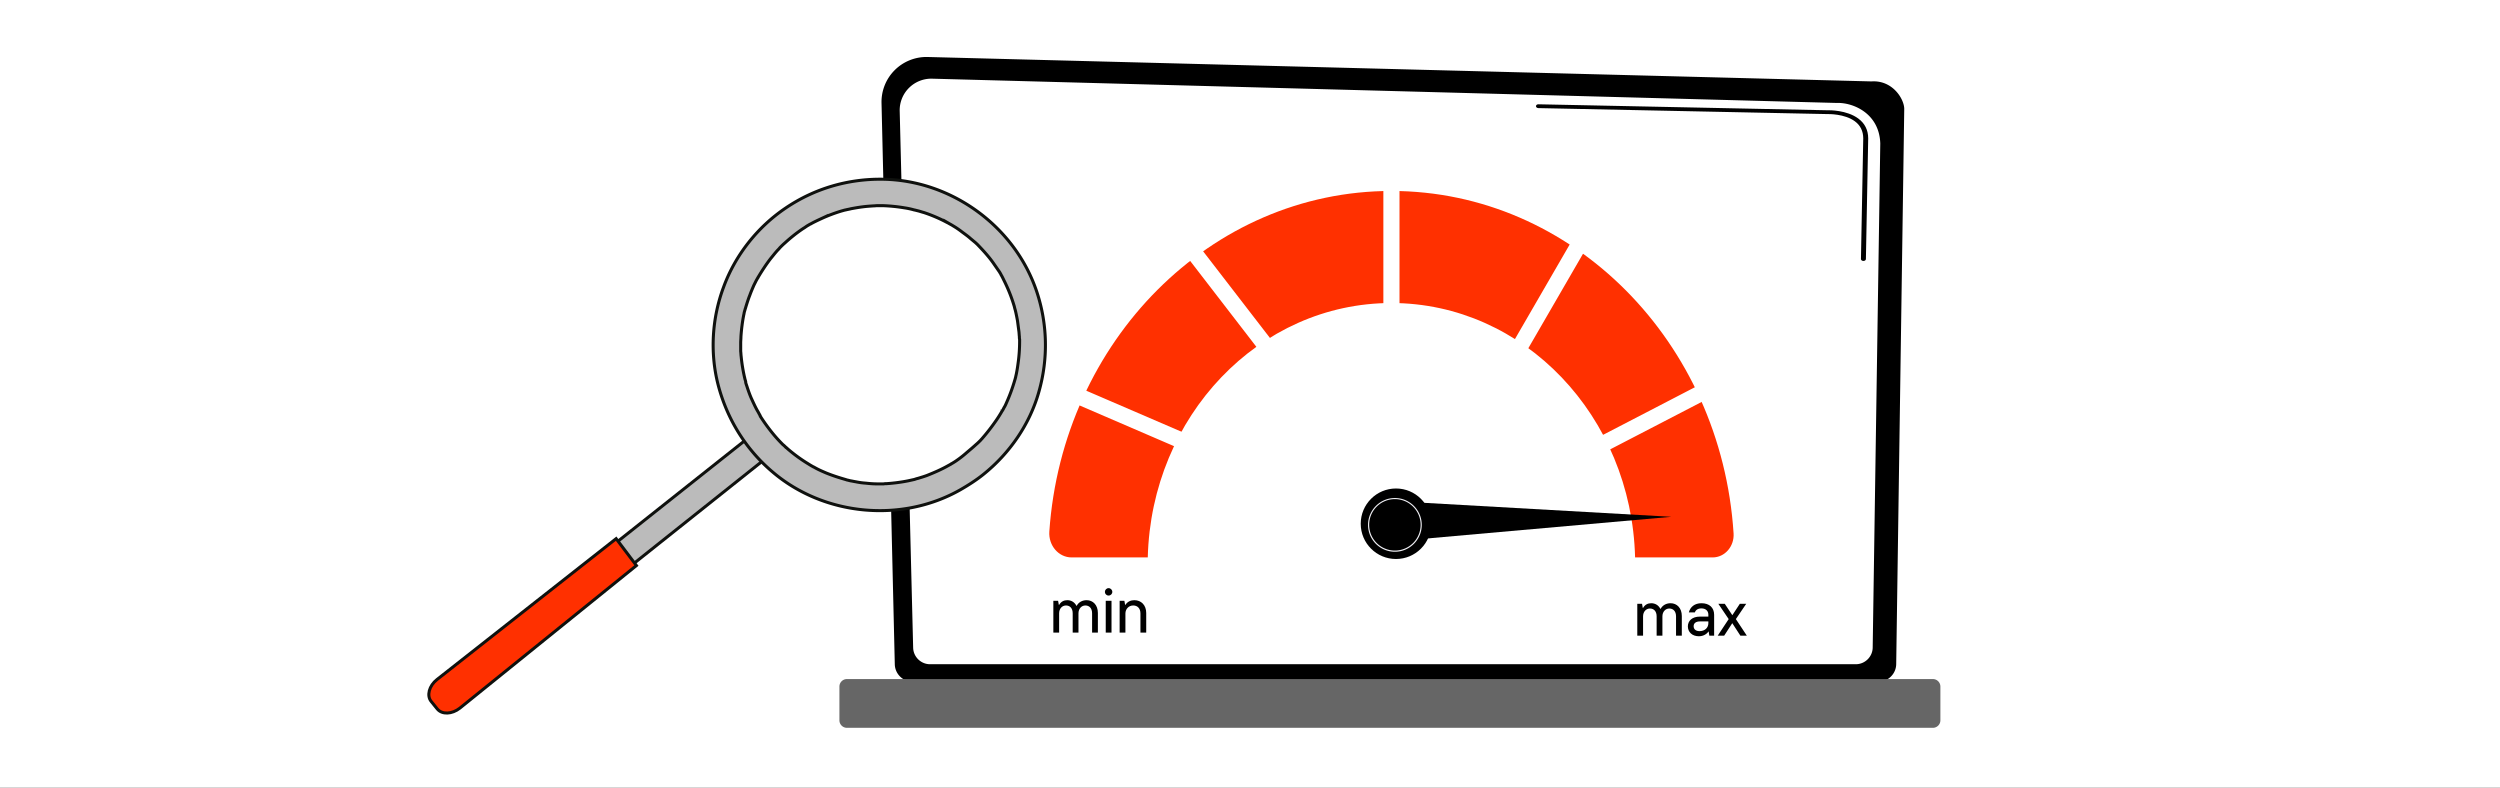 <svg xmlns="http://www.w3.org/2000/svg" width="822" height="259" fill="none"><rect width="100%" height="100%" fill="#333333" stroke="none"/><g clip-path="url(#a)"><path fill="#fff" d="M0 259V0h822v259z"></path><path fill="#000" d="M294.205 218.294c0 3.226 2.641 5.865 5.871 5.865h317.526c3.23 0 5.871-2.639 5.871-5.865l2.642-182.473c0-3.226-3.801-9.525-10.767-9.052l-310.321-8.03a14.81 14.81 0 0 0-10.84 4.316 14.77 14.77 0 0 0-4.343 10.818z"></path><path fill="#fff" d="M300.244 212.842c0 3.055 2.5 5.555 5.555 5.555h304.388c3.055 0 5.555-2.5 5.555-5.555l2.493-165.652c-.294-9.968-9.034-13.552-14.331-13.34l-297.415-7.98a10.4 10.4 0 0 0-7.616 3.032 10.38 10.38 0 0 0-3.053 7.61l4.422 176.328z"></path><path fill="#fff" d="M612.213 111.205h-.011c-.45-.006-.809-.29-.803-.638l.196-10.365c.006-.344.37-.618.813-.618h.012c.449.006.809.29.803.638l-.197 10.365c-.006.344-.369.618-.813.618"></path><path fill="#000" d="M612.696 85.804h-.012c-.45-.006-.809-.29-.803-.638l.755-39.702c-.014-2.358-.942-4.242-2.757-5.583-3.389-2.507-8.771-2.378-8.998-2.37l-95.06-1.967c-.449-.008-.805-.298-.791-.644.012-.346.357-.642.834-.61l95.005 1.967c.591-.028 6.321-.103 10.137 2.717 2.147 1.586 3.244 3.775 3.26 6.498l-.756 39.716c-.006.344-.369.618-.812.618z"></path><path fill="#666" d="M278.475 239.307h357.05a2.475 2.475 0 0 0 2.475-2.475v-11.083a2.475 2.475 0 0 0-2.475-2.474h-357.05a2.475 2.475 0 0 0-2.475 2.474v11.083a2.475 2.475 0 0 0 2.475 2.475"></path><path fill="#FF3000" d="M377.387 183.282c1.171-46.406 36.604-83.648 80.116-83.648s78.944 37.242 80.116 83.648h25.493c3.997 0 7.166-3.618 6.891-7.907-4.048-62.907-52.866-112.586-112.518-112.586-59.445 0-108.142 49.369-112.465 111.983-.31 4.6 3.049 8.51 7.338 8.51z"></path><path fill="#fff" d="M457.502 103.647a2.654 2.654 0 0 1-2.652-2.653V59.653a2.653 2.653 0 0 1 5.305 0v41.341a2.654 2.654 0 0 1-2.653 2.653M500.103 115.998c-.448 0-.913-.12-1.327-.361a2.65 2.65 0 0 1-.964-3.635l19.964-34.485a2.65 2.65 0 0 1 3.635-.965 2.65 2.65 0 0 1 .964 3.634l-19.964 34.486a2.7 2.7 0 0 1-2.308 1.326M527.457 148.434a2.64 2.64 0 0 1-2.36-1.43 2.654 2.654 0 0 1 1.137-3.583l33.28-17.26a2.653 2.653 0 0 1 3.582 1.137 2.653 2.653 0 0 1-1.136 3.583l-33.28 17.26a2.66 2.66 0 0 1-1.223.293M416.232 116.411a2.66 2.66 0 0 1-2.102-1.033l-24.15-31.334c-.896-1.154-.672-2.825.482-3.72 1.154-.896 2.825-.672 3.721.482l24.15 31.316c.896 1.154.672 2.825-.482 3.721a2.6 2.6 0 0 1-1.619.568M389.427 147.935a2.6 2.6 0 0 1-1.051-.224l-36.69-15.813a2.677 2.677 0 0 1-1.395-3.497 2.676 2.676 0 0 1 3.497-1.395l36.69 15.813a2.676 2.676 0 0 1 1.395 3.497 2.69 2.69 0 0 1-2.446 1.619"></path><path fill="#000" d="m464.582 177.457 84.929-7.53v-.002l-84.929-4.802z"></path><path fill="#000" d="M459.001 183.799c6.403 0 11.593-5.19 11.593-11.593s-5.19-11.593-11.593-11.593-11.593 5.191-11.593 11.593 5.19 11.593 11.593 11.593"></path><path fill="#EFEFF4" d="M458.641 181.421c-4.874 0-8.836-3.961-8.836-8.836s3.962-8.837 8.836-8.837 8.837 3.962 8.837 8.837c0 4.857-3.962 8.836-8.837 8.836m0-17.311c-4.668 0-8.457 3.789-8.457 8.458a8.46 8.46 0 0 0 8.457 8.457c4.669 0 8.458-3.789 8.458-8.457 0-4.651-3.789-8.458-8.458-8.458"></path><path fill="#fff" stroke="#010001" stroke-miterlimit="10" d="M323.358 147.589c19.486-19.439 19.486-50.954 0-70.392-19.485-19.439-51.077-19.439-70.563 0-19.485 19.438-19.485 50.953 0 70.392 19.486 19.438 51.078 19.438 70.563 0Z"></path><path fill="#BBB" stroke="#0F110E" stroke-miterlimit="10" d="m207.451 186.031-5.57-7.043 44.404-35.218 5.1 7.278z"></path><path fill="#FF3000" stroke="#0F110E" stroke-miterlimit="10" d="m202.586 177.109-58.918 46.332c-2.589 2.035-3.452 5.322-1.883 7.2l1.961 2.426c1.569 1.957 4.864 1.8 7.453-.234l58.055-46.88z"></path><path fill="#BBB" stroke="#0F110E" stroke-miterlimit="10" d="M341.605 128.742c3.06-10.801 2.825-22.149-.706-32.792-7.139-21.444-28.007-36.706-50.68-37.019-11.376-.156-22.359 3.053-31.774 9.392-9.336 6.26-16.71 15.574-20.554 26.14-3.766 10.096-4.472 21.444-1.805 31.931 2.903 11.27 9.101 21.366 18.044 28.879 16.868 14.322 42.287 16.748 61.586 5.791 2.589-1.487 5.178-3.13 7.531-5.008 8.709-6.966 15.377-16.592 18.358-27.314Zm-26.987 22.618c-.55.391-1.177.782-1.726 1.095-.079 0-.157.079-.236.157-.314.156-.549.313-.863.47-2.196 1.252-4.55 2.269-6.904 3.208-1.019.392-2.118.705-3.138 1.018-.078 0-.863.234-1.02.313l-2.118.469c-2.353.47-4.785.783-7.139.939-.314 0-.628.001-.941.079h-1.805a33 33 0 0 1-3.923-.235 24 24 0 0 1-3.451-.47c-.55-.078-1.177-.234-1.726-.313l-.942-.234c-.078 0-.392-.079-.549-.157-2.197-.626-4.393-1.33-6.512-2.191-1.098-.47-2.196-.939-3.216-1.487-.314-.157-.549-.313-.863-.47-.079 0-.157-.078-.314-.156a28 28 0 0 1-1.569-.94 49.6 49.6 0 0 1-6.198-4.461c-.392-.313-.784-.704-1.255-1.095a7 7 0 0 0-.785-.705l-.157-.156a47 47 0 0 1-2.667-2.896 60 60 0 0 1-4.55-6.183c-.079-.078-.079-.078-.079-.156v-.078c-.157-.313-.313-.548-.47-.861-.236-.47-.55-.939-.785-1.409-.628-1.174-1.177-2.426-1.726-3.6-.471-1.096-.863-2.192-1.255-3.365-.157-.548-.392-1.096-.549-1.722v-.235c-.079-.391-.236-.783-.314-1.174a54 54 0 0 1-1.177-7.122c-.078-.548-.078-1.174-.157-1.722v-2.817c0-.626.079-1.331.079-1.957.157-2.426.47-4.93.941-7.278.079-.235.079-.47.157-.783 0 0 .078-.313.157-.548.078-.234.157-.626.157-.547.078-.235.157-.47.235-.783.392-1.252.785-2.505 1.255-3.678.393-1.096.863-2.192 1.334-3.287l.706-1.41c.157-.312.314-.547.471-.86.078-.078.078-.157.157-.235 0 0 0-.078.078-.156 1.256-2.114 2.589-4.148 4.08-6.105.784-.94 1.49-1.878 2.353-2.817.236-.235.471-.47.706-.783l.157-.157c.471-.47.942-.939 1.491-1.408 1.883-1.722 3.923-3.366 6.041-4.774.549-.313 1.02-.705 1.569-1.018.078-.078.157-.078.157-.078.235-.157.471-.313.706-.391 1.098-.626 2.275-1.174 3.452-1.722a51 51 0 0 1 6.825-2.583c.079 0 1.02-.313 1.256-.313.549-.156 1.176-.235 1.725-.391 1.256-.235 2.589-.47 3.845-.626 1.176-.157 2.353-.235 3.53-.313.471 0 .941-.079 1.412-.079h1.569c2.432.079 4.786.314 7.14.705q1.647.234 3.295.704c.156 0 .313.078.392.078l.941.235c.628.157 1.255.391 1.883.548a48 48 0 0 1 6.904 2.896c.157.078.863.47.941.47.471.312 1.02.547 1.491.86a27.6 27.6 0 0 1 3.138 2.113c.942.705 1.961 1.41 2.824 2.192l1.413 1.174c.235.156.392.391.627.547l.157.157.157.157c1.804 1.878 3.609 3.834 5.099 5.948l2.119 3.052c.078.078.078.156.078.156.157.235.314.47.392.705.393.626.706 1.33 1.02 1.956a52 52 0 0 1 3.295 8.296c0-.078.236 1.018.314 1.174.314 1.174.549 2.426.785 3.678l.47 3.522c.079.548.079 1.174.157 1.722 0 .313 0 .626.079.939v.626c0 2.348-.157 4.696-.471 6.966-.157 1.174-.314 2.269-.549 3.443-.079.47-.236 1.018-.314 1.487 0 .079-.078.157-.078.235-.079.391-.236.783-.314 1.096a57 57 0 0 1-2.589 6.965c-.236.548-.471 1.096-.785 1.565-.078.157-.549 1.096-.627 1.096a42 42 0 0 1-1.962 3.131c-1.412 2.034-2.902 3.991-4.55 5.869-.157.235-.392.392-.549.626l-.157.157c-.471.469-.863.861-1.334 1.252-.941.861-1.961 1.722-2.981 2.583-1.334 1.174-2.354 1.956-3.373 2.661Z"></path><path fill="#000" d="M348.24 208h-1.9v-10.46h1.56l.24 1.34h.1c.66-1.12 1.6-1.54 2.7-1.54 1.3 0 2.4.68 2.98 1.84h.1c.64-1.2 1.88-1.84 3.26-1.84 2.1 0 3.7 1.6 3.7 4.2V208h-1.9v-6.34c0-1.7-.94-2.58-2.22-2.58-1.24 0-2.26 1.04-2.26 2.58V208h-1.9v-6.34c0-1.7-.94-2.58-2.2-2.58s-2.26 1.04-2.26 2.58zm16.267-12.18c-.68 0-1.22-.54-1.22-1.2 0-.68.54-1.24 1.22-1.24s1.22.56 1.22 1.24c0 .66-.54 1.2-1.22 1.2m.96 12.18h-1.9v-10.46h1.9zm4.57 0h-1.9v-10.46h1.56l.24 1.34h.1c.7-1.12 1.84-1.54 2.94-1.54 2.22 0 3.9 1.6 3.9 4.22V208h-1.9v-6.3c0-1.68-.98-2.62-2.38-2.62-1.48 0-2.56 1.18-2.56 2.62zM540.24 209h-1.9v-10.46h1.56l.24 1.34h.1c.66-1.12 1.6-1.54 2.7-1.54 1.3 0 2.4.68 2.98 1.84h.1c.64-1.2 1.88-1.84 3.26-1.84 2.1 0 3.7 1.6 3.7 4.2V209h-1.9v-6.34c0-1.7-.94-2.58-2.22-2.58-1.24 0-2.26 1.04-2.26 2.58V209h-1.9v-6.34c0-1.7-.94-2.58-2.2-2.58s-2.26 1.04-2.26 2.58zm19.207-10.66c2.6 0 4.16 1.46 4.16 3.8V209h-1.58l-.22-1.34h-.1c-.4.68-1.52 1.54-3.12 1.54-2.22 0-3.62-1.4-3.62-3.24 0-1.82 1.4-3.22 3.96-3.22h2.78v-.64c0-1.28-.92-2.06-2.28-2.06-1.16 0-1.9.54-2.16 1.32h-1.98c.48-1.84 1.94-3.02 4.16-3.02m-.64 9.18c1.78 0 2.9-1.14 2.9-2.62v-.58h-2.74c-1.42 0-2.1.64-2.1 1.58 0 .98.7 1.62 1.94 1.62m8.105 1.48h-2.12l3.6-5.44-3.4-5.02h2.12l2.48 3.74 2.46-3.74h2.1l-3.4 5.02 3.6 5.44h-2.12l-2.66-4.1z"></path></g><defs><clipPath id="a"><path fill="#fff" d="M0 259V0h822v259z"></path></clipPath></defs></svg>
